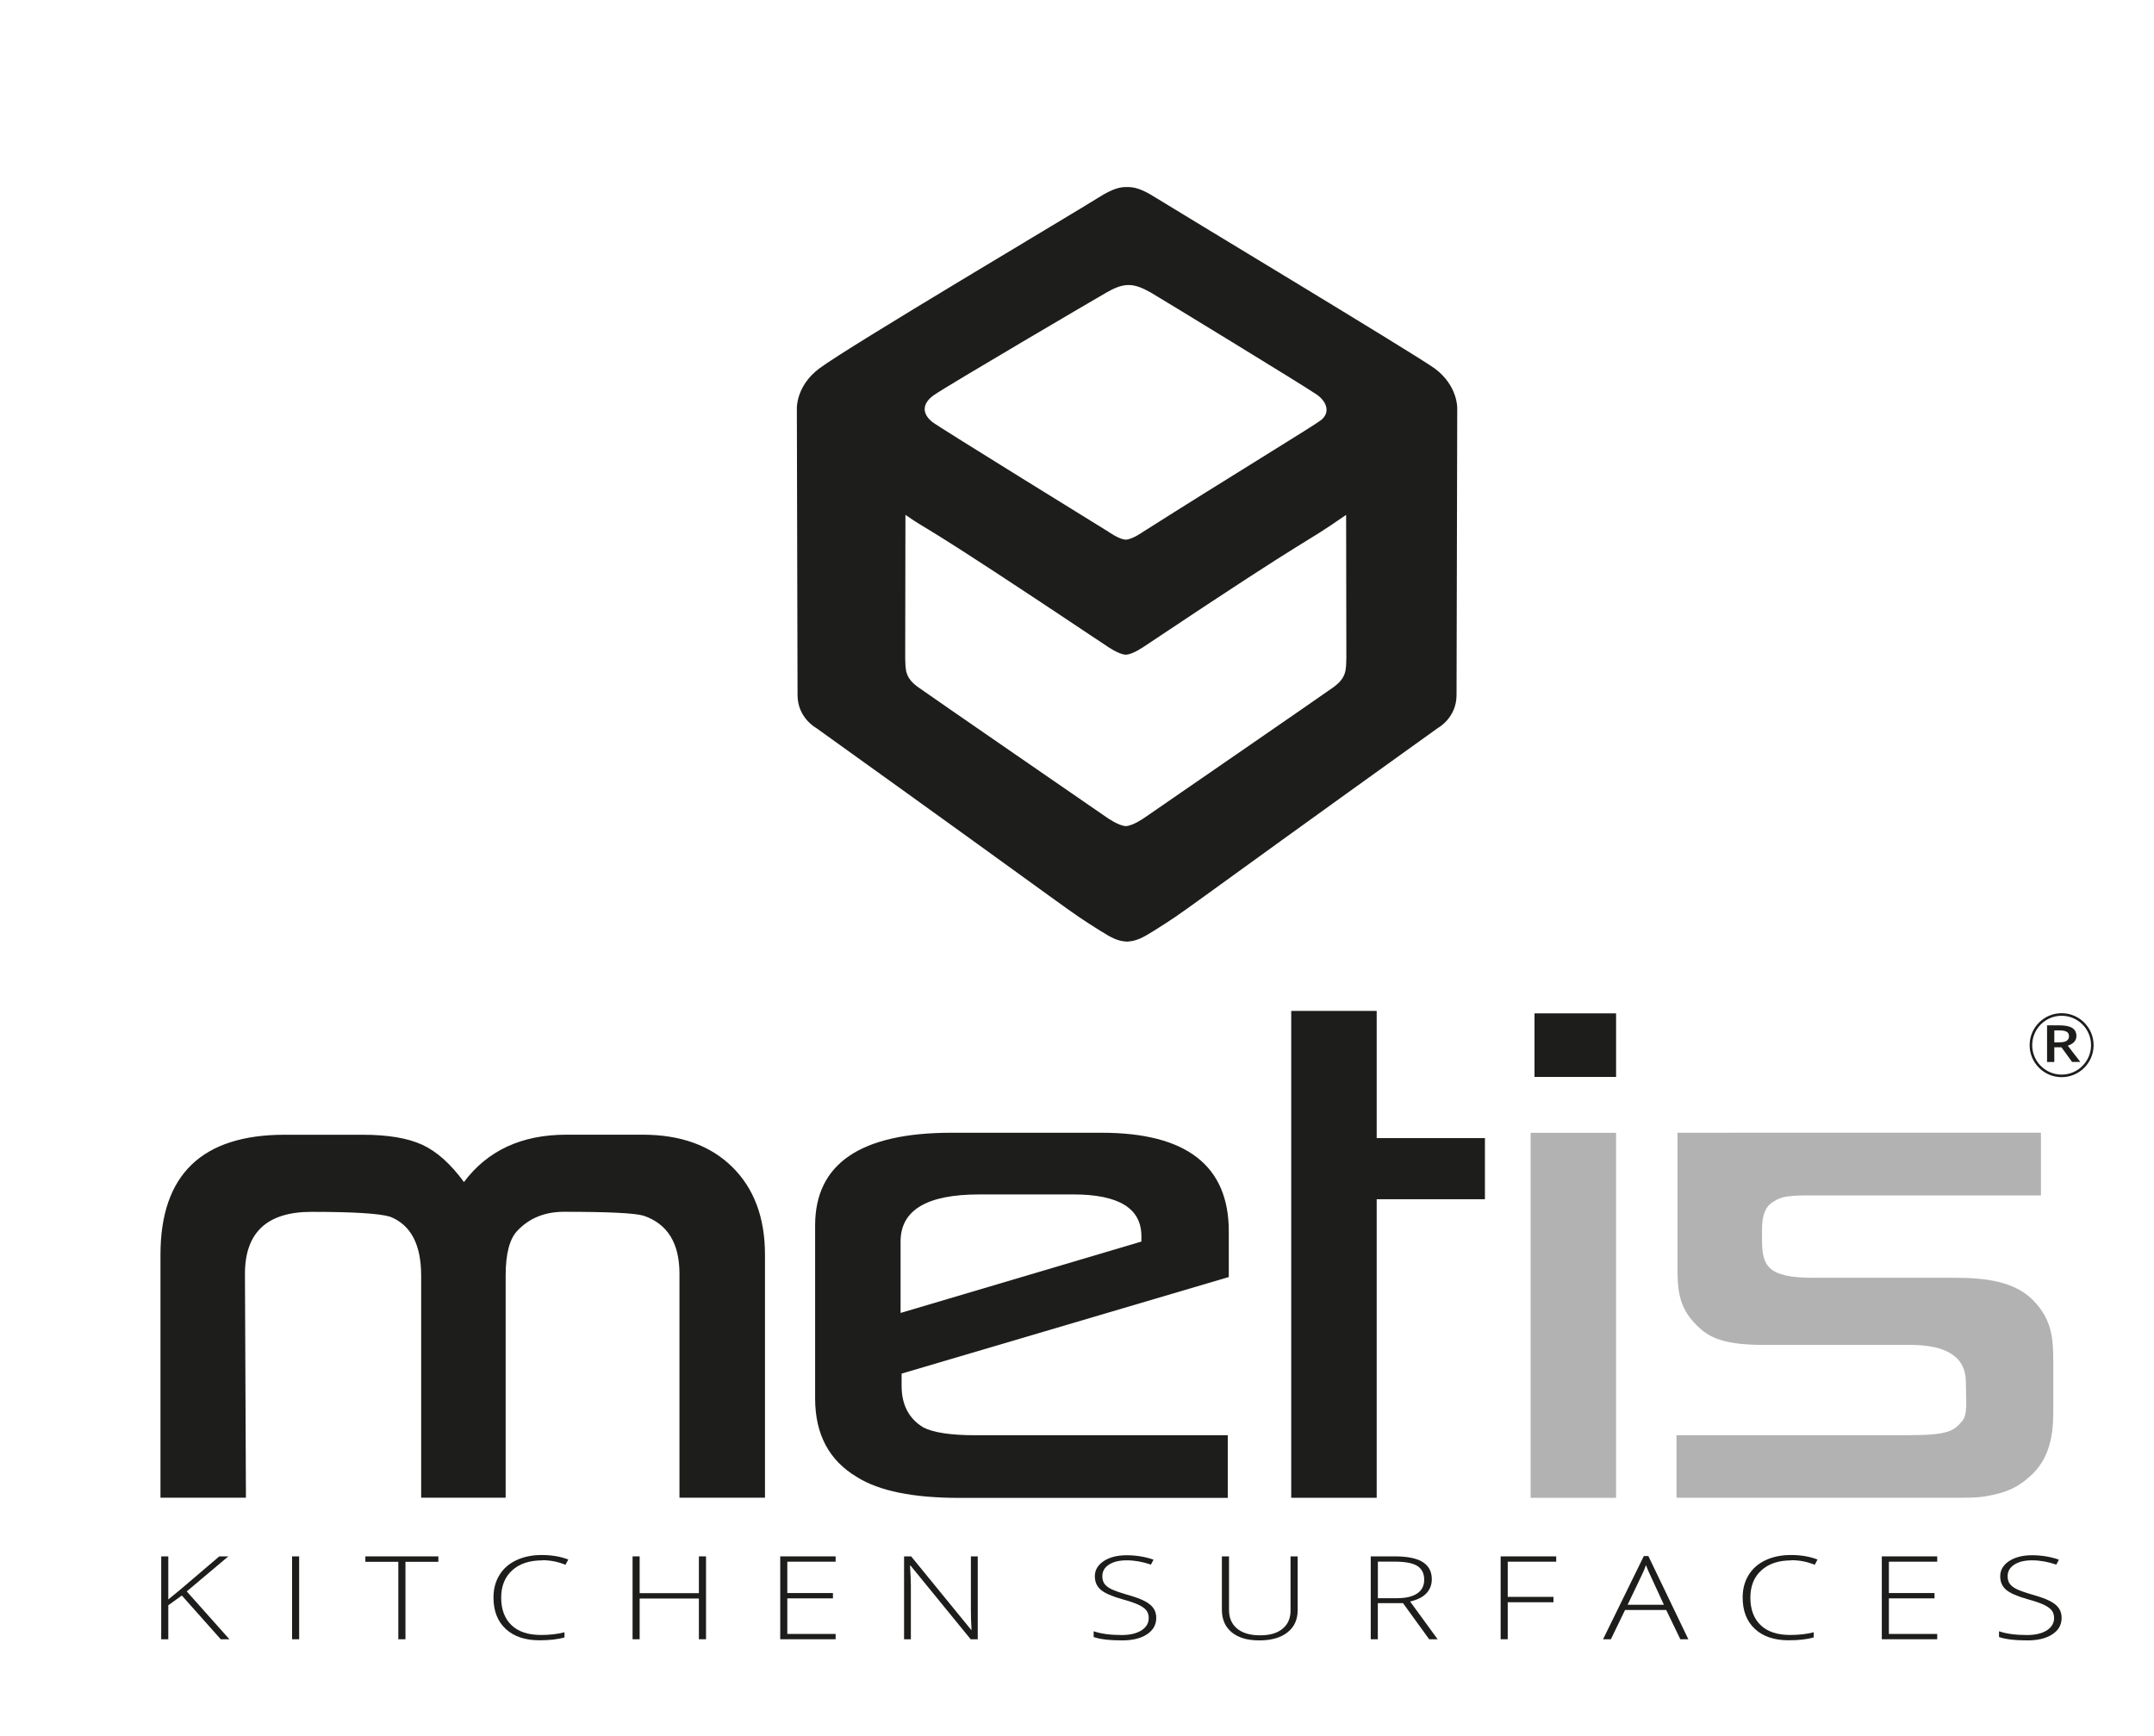<?xml version="1.0" encoding="UTF-8"?><svg id="Layer_1" xmlns="http://www.w3.org/2000/svg" width="133.03mm" height="107.23mm" viewBox="0 0 377.09 303.96"><defs><style>.cls-1{fill:none;}.cls-2{fill:#b2b2b2;}.cls-3{fill:#1d1d1b;}</style></defs><polyline class="cls-3" points="40.16 287 38.64 287 31.83 279.34 29.46 281.05 29.46 287 28.22 287 28.22 272.49 29.46 272.49 29.46 280.03 31.43 278.42 38.39 272.49 39.97 272.49 32.69 278.62 40.16 287"/><rect class="cls-3" x="51.13" y="272.49" width="1.24" height="14.51"/><polyline class="cls-3" points="70.98 287 69.73 287 69.73 273.44 63.96 273.44 63.96 272.49 76.74 272.49 76.74 273.44 70.98 273.44 70.98 287"/><path class="cls-3" d="m94.92,273.19c-2.23,0-3.98.58-5.26,1.75-1.28,1.16-1.92,2.76-1.92,4.78s.6,3.68,1.81,4.82c1.21,1.15,2.93,1.71,5.17,1.71,1.49,0,2.86-.15,4.1-.47v.9c-1.17.34-2.64.5-4.39.5-2.49,0-4.46-.66-5.89-1.98-1.43-1.32-2.15-3.16-2.15-5.52,0-1.47.34-2.77,1.03-3.9.68-1.13,1.67-2,2.95-2.61,1.28-.61,2.77-.92,4.47-.92s3.29.26,4.65.79l-.5.92c-1.29-.53-2.65-.8-4.08-.8"/><polyline class="cls-3" points="123.6 287 122.35 287 122.35 279.87 111.98 279.87 111.98 287 110.74 287 110.74 272.49 111.98 272.49 111.98 278.93 122.35 278.93 122.35 272.49 123.6 272.49 123.6 287"/><polyline class="cls-3" points="146.29 287 136.59 287 136.59 272.49 146.29 272.49 146.29 273.42 137.83 273.42 137.83 278.91 145.82 278.91 145.82 279.84 137.83 279.84 137.83 286.07 146.29 286.07 146.29 287"/><path class="cls-3" d="m171.18,287h-1.25l-10.52-12.89h-.1c.1,1.54.15,2.7.15,3.48v9.41h-1.19v-14.51h1.24l10.5,12.86h.07c-.07-1.19-.11-2.32-.11-3.39v-9.47h1.2v14.51"/><path class="cls-3" d="m202.42,283.26c0,1.21-.55,2.17-1.63,2.88-1.09.71-2.54,1.06-4.34,1.06-2.17,0-3.83-.19-4.99-.59v-1.01c1.28.44,2.91.66,4.89.66,1.46,0,2.61-.27,3.47-.81.86-.55,1.28-1.27,1.28-2.15,0-.55-.14-1.01-.42-1.36-.29-.36-.74-.69-1.39-.99-.64-.3-1.58-.62-2.82-.96-1.81-.51-3.07-1.06-3.76-1.65-.69-.59-1.04-1.38-1.04-2.37,0-1.08.52-1.97,1.56-2.66,1.04-.68,2.38-1.02,4.01-1.02s3.23.26,4.7.77l-.45.87c-1.47-.5-2.88-.75-4.22-.75s-2.35.25-3.13.75c-.77.5-1.16,1.17-1.16,2.02,0,.54.12.98.36,1.32.24.35.63.65,1.17.93.54.27,1.47.6,2.79.99,1.38.39,2.43.77,3.12,1.14.7.37,1.2.78,1.52,1.25.32.47.48,1.03.48,1.69"/><path class="cls-3" d="m227.18,272.49v9.39c0,1.67-.59,2.97-1.78,3.91-1.18.94-2.83,1.41-4.94,1.41s-3.66-.47-4.82-1.41c-1.15-.95-1.73-2.26-1.73-3.95v-9.35h1.25v9.39c0,1.4.48,2.48,1.42,3.26.95.78,2.29,1.17,4.02,1.17s3.01-.38,3.93-1.15c.93-.76,1.4-1.82,1.4-3.18v-9.49h1.24"/><path class="cls-3" d="m241.21,280.68v6.32h-1.24v-14.51h4.23c2.2,0,3.83.33,4.88,1,1.05.67,1.58,1.67,1.58,3,0,.97-.32,1.79-.94,2.46-.63.67-1.58,1.15-2.86,1.44l4.82,6.61h-1.48l-4.58-6.32h-4.41m0-.87h3.39c1.5,0,2.66-.27,3.49-.82.83-.55,1.24-1.35,1.24-2.42s-.41-1.91-1.21-2.41c-.81-.5-2.13-.75-3.96-.75h-2.94v6.4Z"/><polyline class="cls-3" points="263.95 287 262.71 287 262.71 272.49 272.44 272.49 272.44 273.42 263.95 273.42 263.95 279.58 271.96 279.58 271.96 280.52 263.95 280.52 263.95 287"/><path class="cls-3" d="m291.7,281.88h-7.21l-2.48,5.12h-1.37l7.14-14.57h.79l7,14.57h-1.4l-2.47-5.12m-6.76-.92h6.35l-2.41-5.23c-.2-.41-.45-.98-.73-1.71-.22.63-.46,1.21-.72,1.73l-2.49,5.21Z"/><path class="cls-3" d="m313.61,273.19c-2.23,0-3.98.58-5.26,1.75-1.28,1.16-1.92,2.76-1.92,4.78s.6,3.68,1.81,4.82c1.2,1.15,2.93,1.71,5.17,1.71,1.49,0,2.86-.15,4.11-.47v.9c-1.18.34-2.64.5-4.4.5-2.49,0-4.46-.66-5.89-1.98-1.43-1.32-2.15-3.16-2.15-5.52,0-1.47.34-2.77,1.03-3.9.68-1.13,1.67-2,2.95-2.61,1.28-.61,2.78-.92,4.48-.92s3.28.26,4.65.79l-.49.92c-1.3-.53-2.66-.8-4.08-.8"/><polyline class="cls-3" points="339.14 287 329.44 287 329.44 272.49 339.14 272.49 339.14 273.42 330.68 273.42 330.68 278.91 338.67 278.91 338.67 279.84 330.68 279.84 330.68 286.07 339.14 286.07 339.14 287"/><path class="cls-3" d="m360.92,283.26c0,1.21-.54,2.17-1.63,2.88-1.09.71-2.54,1.06-4.34,1.06-2.17,0-3.84-.19-4.99-.59v-1.01c1.28.44,2.91.66,4.89.66,1.46,0,2.61-.27,3.47-.81.85-.55,1.28-1.27,1.28-2.15,0-.55-.14-1.01-.42-1.36-.29-.36-.75-.69-1.39-.99-.64-.3-1.58-.62-2.82-.96-1.81-.51-3.07-1.06-3.76-1.65-.69-.59-1.04-1.38-1.04-2.37,0-1.08.52-1.97,1.56-2.66,1.04-.68,2.38-1.02,4.01-1.02s3.24.26,4.7.77l-.45.87c-1.47-.5-2.88-.75-4.22-.75s-2.36.25-3.13.75c-.78.5-1.17,1.17-1.17,2.02,0,.54.12.98.36,1.32.24.35.63.65,1.17.93.55.27,1.47.6,2.8.99,1.38.39,2.42.77,3.12,1.14.7.37,1.21.78,1.52,1.25.32.47.48,1.03.48,1.69"/><rect class="cls-1" width="377.09" height="303.96"/><path class="cls-3" d="m118.95,262.21v-39.21c0-5.35-2.1-8.74-6.29-10.16-1.58-.46-6.23-.68-13.94-.68-3.35,0-6.07,1.11-8.16,3.33-1.36,1.42-2.04,4.04-2.04,7.86v38.87h-14.79v-38.87c0-5.47-1.82-8.91-5.44-10.33-1.87-.57-6.46-.85-13.77-.85-7.76,0-11.64,3.61-11.64,10.84l.17,39.21h-14.96v-42.54c0-14.01,7.25-21.01,21.76-21.01h13.6c4.42,0,7.91.58,10.46,1.75,2.55,1.17,4.98,3.35,7.31,6.53,4.14-5.53,10.11-8.29,17.93-8.29h13.35c6.63,0,11.85,1.88,15.68,5.64,3.82,3.76,5.74,8.88,5.74,15.38v42.54h-14.96"/><rect class="cls-1" width="377.09" height="303.96"/><path class="cls-3" d="m199.82,217.36v-.93c0-4.88-3.97-7.31-11.9-7.31h-16.49c-9.18,0-13.77,2.75-13.77,8.25v12.5l42.16-12.5m15.3,6.21l-57.28,16.91v2.12c0,3.34,1.27,5.78,3.82,7.31,1.76.9,4.79,1.36,9.09,1.36h44.19v10.97h-47c-8.1,0-14.08-1.22-17.93-3.66-4.87-2.89-7.31-7.48-7.31-13.77v-30.26c0-10.83,7.96-16.24,23.88-16.24h26.27c14.84,0,22.27,5.75,22.27,17.25v7.99Z"/><polyline class="cls-3" points="259.96 209.96 241.01 209.96 241.01 262.23 226.05 262.23 226.05 176.99 241.01 176.99 241.01 199.26 259.96 199.26 259.96 209.96"/><rect class="cls-2" x="267.96" y="198.33" width="14.96" height="63.91"/><path class="cls-3" d="m359.64,183.37v2.56h-1.27v-6.41h2.19c1,0,1.74.15,2.23.46.48.31.72.78.72,1.4,0,.8-.51,1.36-1.51,1.7l2.19,2.84h-1.44l-1.86-2.56h-1.25m0-.87h.88c.59,0,1.02-.09,1.29-.27.26-.18.4-.45.4-.81s-.14-.62-.43-.78c-.29-.16-.72-.23-1.3-.23h-.84v2.1Z"/><path class="cls-3" d="m360.92,188.59c-3.09,0-5.6-2.51-5.6-5.6s2.51-5.6,5.6-5.6,5.6,2.51,5.6,5.6-2.51,5.6-5.6,5.6Zm0-10.75c-2.84,0-5.15,2.31-5.15,5.15s2.31,5.15,5.15,5.15,5.15-2.31,5.15-5.15-2.31-5.15-5.15-5.15Z"/><rect class="cls-3" x="268.64" y="177.42" width="14.28" height="11.13"/><path class="cls-2" d="m357.29,209.29h-40.94c-4.14,0-4.93.45-6.14,1.27-1.36.92-1.74,2.69-1.74,4.67v1.85c0,4.42.87,6.63,8.86,6.63h24.86c5.66,0,10.62.7,13.82,4.02,3.18,3.31,3.45,6.46,3.45,10.77v8.6c0,4.08-.58,8.42-4.26,11.54-2.2,1.98-4.41,2.73-6.84,3.19-1.98.45-4.03.4-7.89.4h-46.97v-10.96h40.71c7.06,0,7.88-.82,9.3-2.47,1.02-1.24.65-3.51.65-6.8,0-4.36-3.26-6.54-9.78-6.54h-25.66c-6.24,0-8.95-1.03-10.93-2.73-4.19-3.6-4.12-7.19-4.12-11.56v-8.58c0-4.76,0-14.27,0-14.27,3.51,0,15.87-.01,22.45-.01h41.18v10.97"/><path class="cls-3" d="m233.55,120.24c-1.17.87-33.18,22.92-33.18,22.92,0,0-2.06,1.45-3.27,1.47h0s-.02,0-.02,0c0,0-.01,0-.01,0h0c-1.2-.03-3.27-1.48-3.27-1.48,0,0-32.01-22.05-33.18-22.92-2.21-1.65-2.09-2.97-2.15-5.1l.04-24.99c5.07,3.52-.07-.62,35.29,23,0,0,2.09,1.47,3.29,1.48,1.2-.01,3.28-1.48,3.28-1.48,32.29-21.56,26.51-16.9,35.29-23l.04,24.99c-.06,2.12.06,3.45-2.15,5.1m-70-51.09c2.28-1.61,29.18-17.38,30.11-17.9,1.17-.66,2.47-1.34,3.92-1.34h0c1.35,0,2.64.62,3.92,1.34.92.52,26.7,16.24,29,17.83,1.66,1.14,2.52,3.07.77,4.48-1.18.95-16.43,10.21-31.14,19.55,0,0-1.93,1.37-3.04,1.38-1.11,0-3.04-1.38-3.04-1.38,0,0-29.8-18.38-30.84-19.22-1.75-1.41-1.91-3.17.33-4.74m87.65-4.61c-2.81-2.12-46.34-28.32-48.88-29.93-2.63-1.67-3.86-1.83-4.82-1.85h-.39c-.95.02-2.18.18-4.81,1.85-3.88,2.47-43.85,26.13-48.89,29.93-4.08,3.08-3.9,7-3.9,7,0,0,.12,45.67.12,50.14,0,4.04,3.26,5.78,3.26,5.78,48.78,34.98,43.07,31.3,49.8,35.55,1.89,1.19,3.01,1.76,4.43,1.84v.02c.07,0,.14-.01.2-.01s.13.01.19.01v-.02c1.43-.09,2.55-.65,4.44-1.84,6.73-4.25,1.01-.57,49.79-35.55,0,0,3.26-1.75,3.26-5.78,0-4.46.12-50.14.12-50.14,0,0,.17-3.93-3.91-7"/><rect class="cls-1" width="377.09" height="303.96"/></svg>